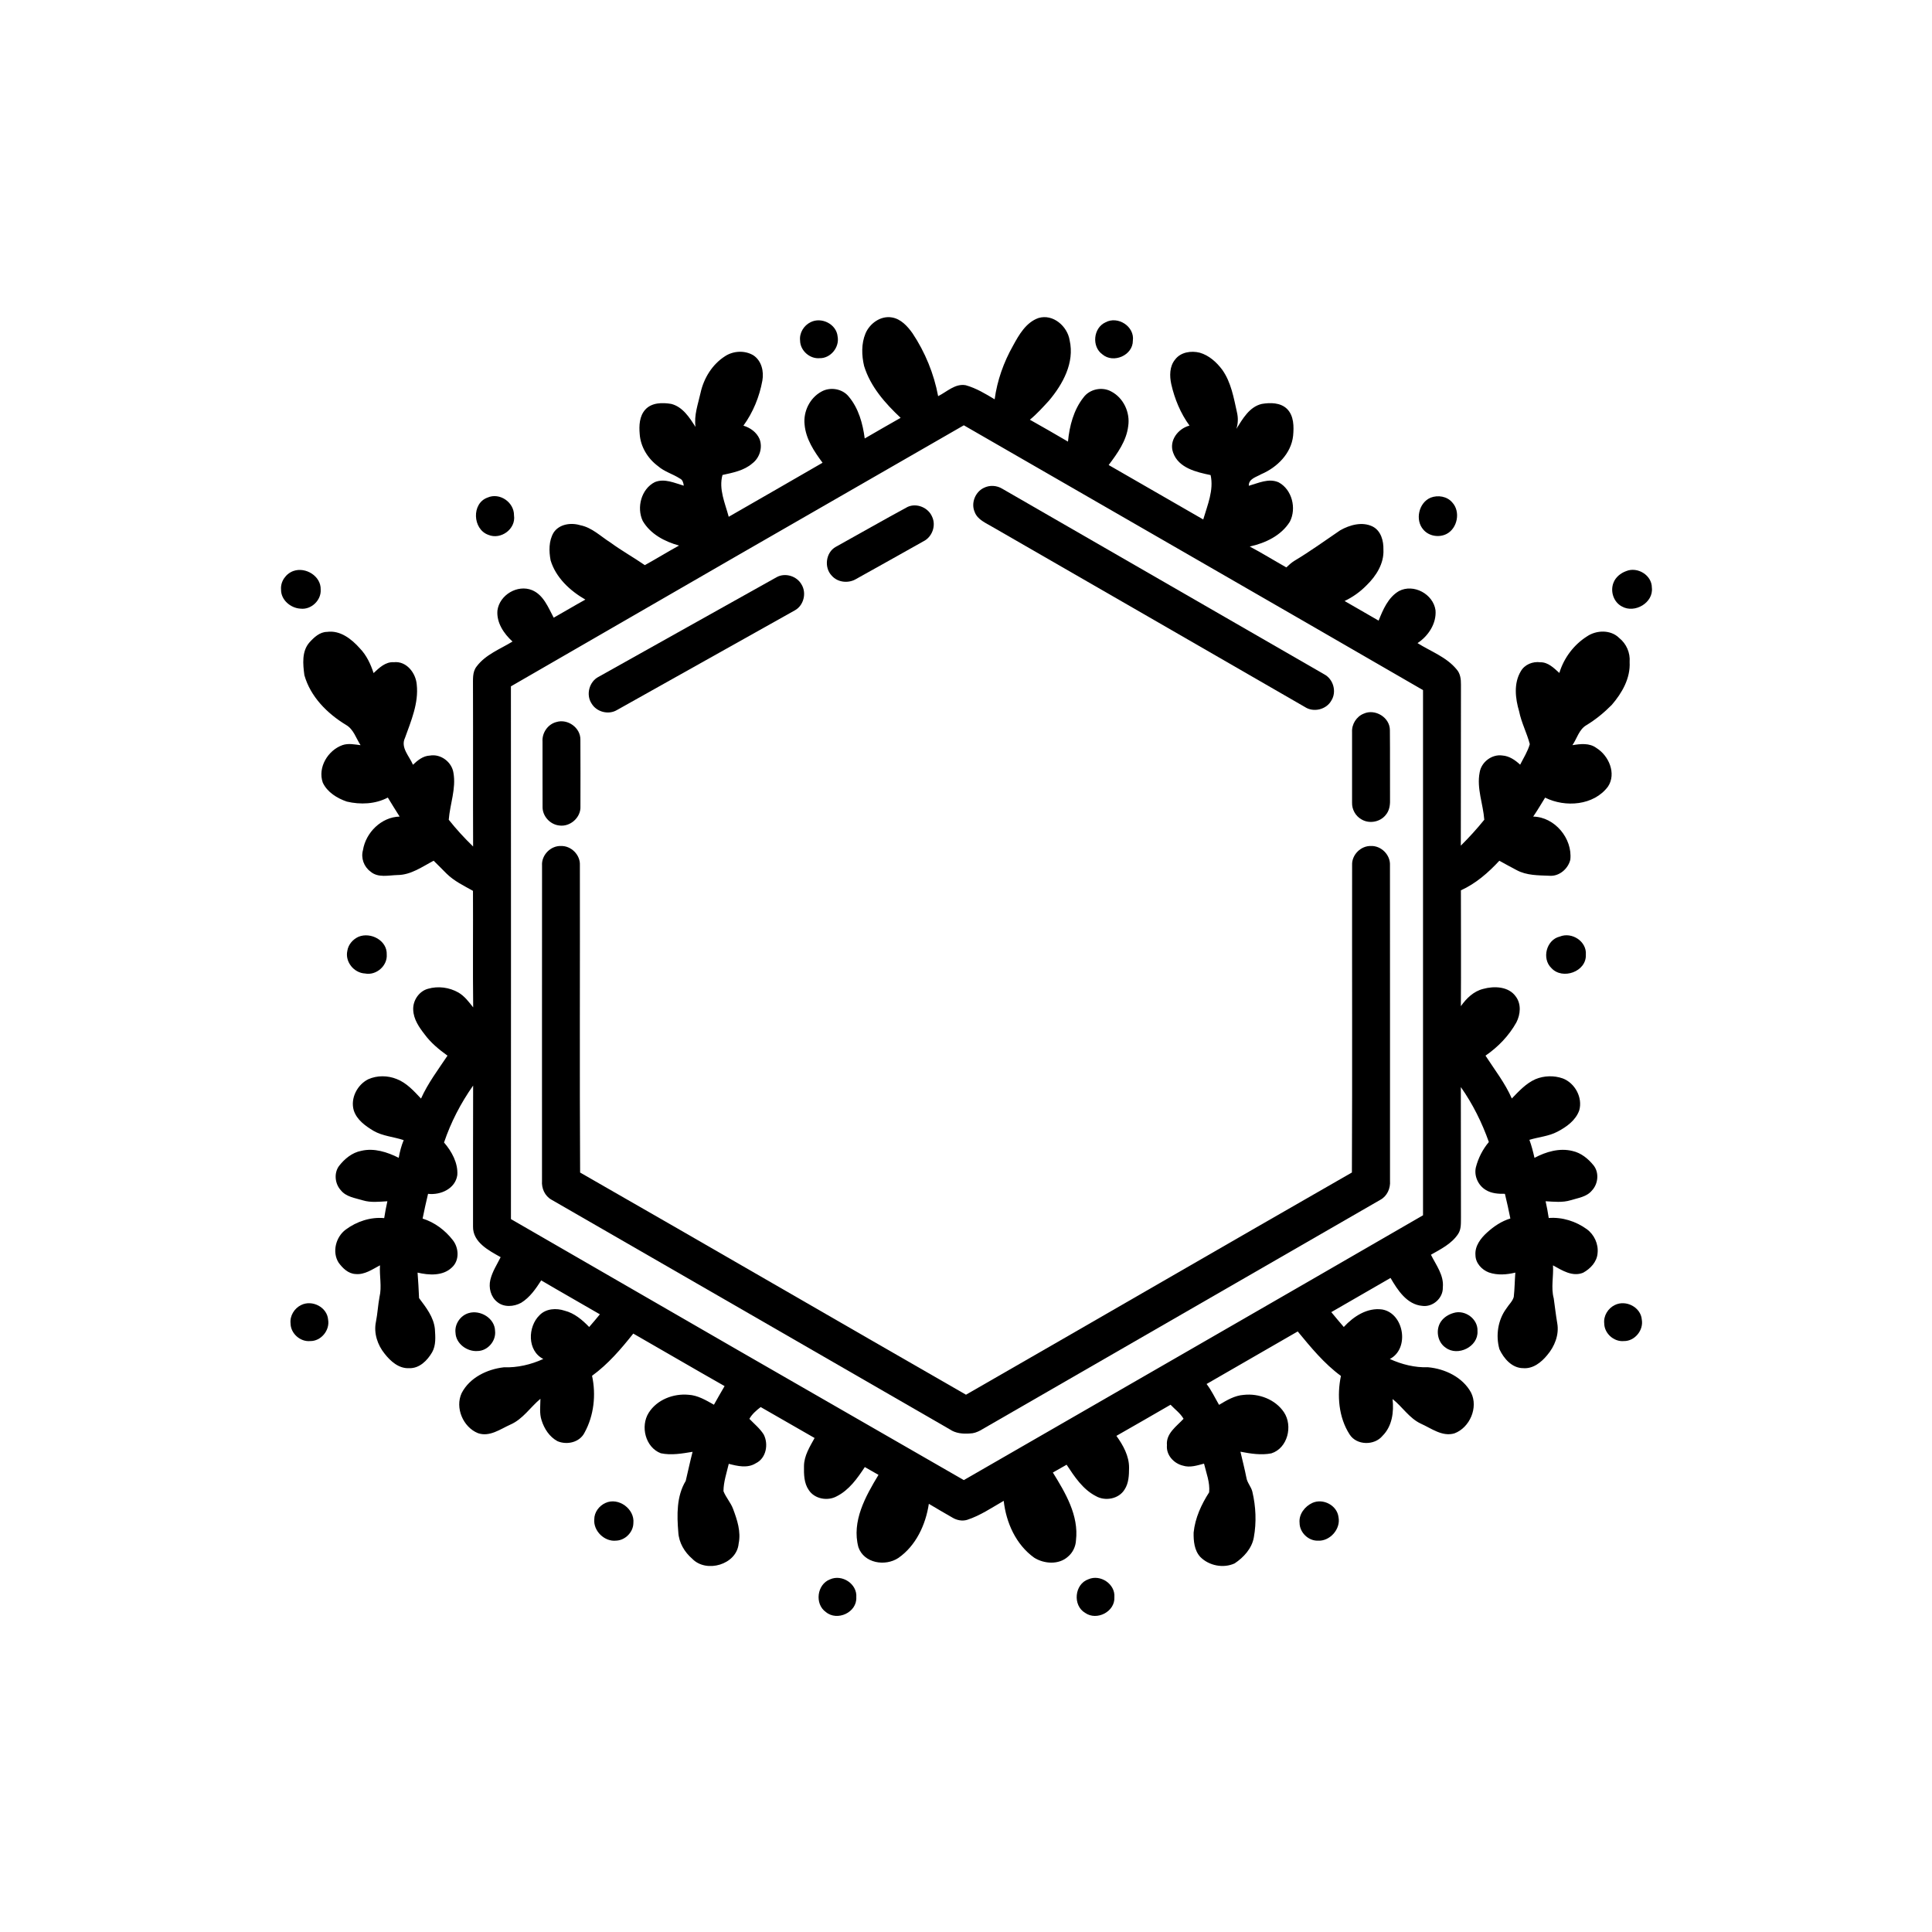 <?xml version="1.0" encoding="UTF-8"?>
<!-- Uploaded to: SVG Repo, www.svgrepo.com, Generator: SVG Repo Mixer Tools -->
<svg fill="#000000" width="800px" height="800px" version="1.1" viewBox="144 144 512 512" xmlns="http://www.w3.org/2000/svg">
 <g>
  <path d="m373.36 232.38c1.125-2.668 4.016-4.766 6.988-4.258 2.391 0.391 4.129 2.309 5.469 4.184 3.356 5.039 5.684 10.727 6.801 16.68 2.332-1.156 4.512-3.414 7.324-2.894 2.75 0.773 5.219 2.269 7.652 3.731 0.672-4.996 2.383-9.801 4.859-14.188 1.582-2.914 3.449-6.195 6.758-7.359 3.867-1.16 7.668 2.191 8.258 5.914 1.336 5.926-1.797 11.613-5.488 15.996-1.617 1.75-3.207 3.539-5.055 5.043 3.391 1.891 6.742 3.844 10.098 5.801 0.391-4.133 1.504-8.414 4.125-11.719 1.625-2.207 4.926-2.891 7.316-1.574 3.269 1.684 5.078 5.578 4.523 9.18-0.465 3.938-2.867 7.234-5.176 10.32 8.355 4.805 16.695 9.637 25.059 14.43 1.109-3.797 2.844-7.754 1.953-11.766-3.773-0.777-8.516-1.875-9.941-5.969-1.145-3.172 1.32-6.356 4.348-7.144-2.375-3.262-3.941-7.055-4.832-10.973-0.473-2.191-0.484-4.723 1.02-6.535 1.48-1.98 4.262-2.383 6.527-1.812 2.449 0.707 4.438 2.496 5.945 4.504 2.379 3.332 3.059 7.465 3.934 11.379 0.324 1.426 0.285 2.914-0.18 4.305 1.672-2.641 3.438-5.832 6.727-6.609 2.262-0.387 4.965-0.387 6.719 1.332 1.824 1.84 1.82 4.688 1.598 7.094-0.5 4.707-4.258 8.41-8.449 10.191-1.285 0.758-3.375 1.211-3.293 3.074 2.539-0.711 5.262-2.074 7.887-0.922 3.582 1.91 4.812 6.938 2.981 10.453-2.305 3.695-6.5 5.66-10.621 6.566 3.289 1.742 6.453 3.707 9.699 5.535 0.664-0.629 1.34-1.27 2.129-1.746 4.172-2.496 8.117-5.348 12.133-8.082 2.551-1.449 5.879-2.383 8.648-0.988 2.199 1.156 2.875 3.805 2.816 6.113 0.191 3.656-1.922 6.977-4.457 9.434-1.684 1.727-3.656 3.141-5.836 4.172 3.016 1.719 6.012 3.469 9.02 5.199 1.164-2.926 2.535-6.16 5.371-7.824 3.883-2.059 9.113 0.781 9.707 5.078 0.289 3.508-1.914 6.828-4.766 8.703 3.504 2.211 7.648 3.668 10.344 6.945 1.004 1.102 1.184 2.637 1.164 4.066-0.051 14.223 0.016 28.441-0.035 42.664 2.195-2.172 4.277-4.461 6.219-6.867-0.312-4.184-2.047-8.289-1.234-12.508 0.426-2.769 3.254-4.926 6.039-4.512 1.832 0.133 3.391 1.219 4.699 2.434 0.898-1.789 2.008-3.508 2.555-5.445-0.766-2.949-2.223-5.672-2.824-8.672-1.02-3.441-1.484-7.426 0.441-10.645 1.027-1.797 3.16-2.644 5.168-2.383 2.078-0.035 3.613 1.547 5.047 2.832 1.195-3.961 3.828-7.469 7.32-9.684 2.508-1.703 6.289-1.82 8.527 0.406 1.914 1.523 2.973 3.938 2.777 6.379 0.242 4.305-2.016 8.211-4.731 11.363-2.023 2.043-4.262 3.887-6.727 5.379-1.961 1.145-2.488 3.531-3.703 5.297 2.106-0.344 4.504-0.633 6.344 0.734 3.285 2.016 5.375 6.781 3.082 10.242-3.777 5.043-11.312 5.582-16.66 2.926-1.043 1.684-2.043 3.391-3.16 5.023 5.707 0.105 10.449 5.801 9.84 11.41-0.574 2.426-2.938 4.469-5.496 4.273-2.957-0.125-6.098-0.051-8.766-1.516-1.531-0.797-3.039-1.633-4.547-2.465-2.938 3.164-6.215 6.035-10.188 7.84 0 10.234 0.066 20.461-0.008 30.699 1.465-2.074 3.387-3.957 5.918-4.578 2.894-0.809 6.731-0.672 8.625 2.008 1.508 1.988 1.258 4.75 0.168 6.871-1.977 3.543-4.852 6.519-8.184 8.812 2.41 3.727 5.188 7.258 6.973 11.355 1.875-1.941 3.769-4.016 6.289-5.129 2.277-0.934 4.891-1.012 7.219-0.191 3.234 1.23 5.316 5.082 4.367 8.449-0.934 2.664-3.375 4.406-5.781 5.664-2.312 1.227-4.965 1.402-7.434 2.16 0.574 1.551 0.98 3.156 1.348 4.777 3.047-1.625 6.629-2.676 10.074-1.82 2.277 0.504 4.168 2.047 5.598 3.832 1.523 1.938 1.199 4.91-0.461 6.656-1.391 1.688-3.68 1.957-5.641 2.566-2.148 0.66-4.422 0.383-6.625 0.266 0.34 1.465 0.594 2.949 0.828 4.438 3.586-0.281 7.207 0.871 10.105 2.973 1.953 1.426 3.106 3.93 2.84 6.348-0.152 2.289-1.902 4.133-3.828 5.18-2.84 1.164-5.59-0.629-7.988-1.953 0.191 2.922-0.574 5.883 0.199 8.754 0.312 2.203 0.555 4.41 0.934 6.606 0.535 3.043-0.707 6.148-2.676 8.445-1.562 1.902-3.758 3.664-6.371 3.441-2.961-0.016-5.129-2.551-6.281-5.023-1.02-3.613-0.418-7.734 1.836-10.781 0.633-1.027 1.641-1.887 1.965-3.074 0.242-2.141 0.246-4.297 0.414-6.445-2.289 0.555-4.742 0.746-7-0.035-1.887-0.707-3.535-2.473-3.566-4.578-0.207-2.418 1.395-4.504 3.098-6.031 1.785-1.625 3.82-2.996 6.152-3.695-0.422-2.199-0.934-4.371-1.445-6.543-1.742 0.031-3.562-0.078-5.078-1.027-2-1.188-3.144-3.711-2.617-5.992 0.633-2.457 1.812-4.769 3.441-6.707-1.828-5.156-4.269-10.082-7.426-14.562 0.043 11.473-0.016 22.949 0.031 34.422-0.031 1.527 0.137 3.211-0.77 4.543-1.73 2.582-4.57 3.981-7.184 5.469 1.352 2.746 3.481 5.426 3.148 8.668 0.098 2.828-2.656 5.281-5.453 4.883-4.07-0.352-6.535-4.191-8.402-7.398-5.231 3.027-10.477 6.027-15.703 9.059 1.078 1.328 2.199 2.629 3.312 3.938 2.582-2.797 6.199-5.199 10.184-4.641 5.805 1.02 7.32 10.41 2.016 13.121 3.184 1.449 6.633 2.312 10.152 2.191 4.469 0.406 9.164 2.641 11.375 6.711 1.984 3.953-0.344 9.301-4.414 10.812-3.231 0.945-6.09-1.328-8.875-2.57-3.094-1.445-4.902-4.481-7.512-6.535 0.383 3.43-0.102 7.203-2.656 9.75-2.148 2.625-6.871 2.562-8.723-0.363-2.922-4.523-3.379-10.34-2.305-15.508-4.457-3.269-7.961-7.559-11.449-11.789-8.047 4.656-16.098 9.297-24.152 13.926 1.316 1.707 2.219 3.672 3.305 5.527 2.027-1.211 4.137-2.488 6.555-2.644 4.008-0.441 8.375 1.203 10.652 4.617 2.398 3.609 0.98 9.52-3.352 10.883-2.711 0.535-5.508 0.074-8.188-0.438 0.523 2.285 1.125 4.559 1.574 6.867 0.211 1.375 1.277 2.406 1.59 3.754 0.926 3.957 1.113 8.102 0.379 12.109-0.52 2.918-2.688 5.277-5.082 6.867-2.981 1.375-6.82 0.621-9.109-1.719-1.59-1.738-1.801-4.227-1.758-6.461 0.391-3.852 2.043-7.434 4.109-10.652 0.262-2.59-0.762-5.117-1.355-7.606-1.812 0.477-3.727 1.129-5.598 0.531-2.414-0.578-4.477-2.816-4.227-5.406-0.297-3.121 2.539-4.996 4.402-7.008-0.867-1.488-2.285-2.492-3.445-3.723-4.785 2.746-9.547 5.539-14.352 8.25 1.785 2.469 3.391 5.356 3.356 8.496-0.012 1.953-0.082 4.051-1.199 5.738-1.527 2.5-5.137 3.148-7.606 1.723-3.465-1.785-5.656-5.152-7.746-8.312-1.215 0.695-2.43 1.387-3.644 2.07 3.324 5.367 6.906 11.379 6.129 17.949-0.078 1.656-0.848 3.285-2.133 4.352-2.422 2.191-6.297 1.93-8.938 0.273-4.84-3.461-7.441-9.281-8.082-15.07-3.164 1.809-6.215 3.91-9.711 5.043-1.312 0.387-2.731 0.094-3.883-0.602-2.094-1.203-4.18-2.41-6.246-3.652-0.836 5.519-3.398 11.102-8.09 14.355-3.477 2.297-9.105 1.395-10.574-2.848-1.844-6.867 1.883-13.492 5.32-19.18-1.215-0.684-2.426-1.375-3.625-2.07-1.98 2.996-4.164 6.106-7.465 7.758-2.398 1.312-5.828 0.707-7.367-1.637-1.305-1.848-1.324-4.215-1.289-6.387 0.027-2.738 1.535-5.113 2.812-7.434-4.777-2.711-9.512-5.492-14.285-8.199-1.152 0.879-2.269 1.836-2.996 3.121 1.305 1.355 2.805 2.559 3.809 4.172 1.301 2.559 0.656 6.269-2.102 7.598-2.203 1.387-4.836 0.758-7.172 0.152-0.555 2.391-1.387 4.766-1.402 7.25 0.645 1.652 1.902 2.996 2.535 4.668 1.098 2.938 2.144 6.051 1.484 9.227-0.508 5.562-8.559 7.898-12.289 4.019-2.059-1.773-3.535-4.25-3.699-7.004-0.379-4.566-0.496-9.582 1.965-13.633 0.609-2.57 1.156-5.152 1.816-7.711-2.766 0.457-5.641 0.973-8.418 0.383-4.09-1.555-5.465-7.144-3.211-10.723 2.188-3.477 6.527-5.144 10.531-4.777 2.481 0.129 4.644 1.457 6.758 2.637 0.945-1.645 1.844-3.309 2.824-4.934-8.098-4.59-16.121-9.293-24.199-13.918-3.25 4.09-6.68 8.102-10.926 11.188 1.094 5.008 0.504 10.539-1.984 15.055-1.289 2.59-4.644 3.352-7.176 2.273-2.121-1.141-3.516-3.293-4.215-5.543-0.617-1.84-0.312-3.801-0.305-5.691-2.691 2.238-4.648 5.398-7.961 6.836-2.688 1.207-5.523 3.356-8.617 2.262-3.914-1.594-6.109-6.711-4.301-10.602 2.113-4.106 6.742-6.336 11.168-6.84 3.625 0.121 7.184-0.711 10.473-2.211-4.293-2.148-4.152-8.555-0.992-11.605 1.691-1.762 4.43-1.93 6.641-1.188 2.598 0.648 4.68 2.441 6.508 4.32 0.957-1.113 1.922-2.219 2.836-3.359-5.172-3.012-10.387-5.949-15.547-8.992-1.441 2.231-3.008 4.527-5.324 5.941-1.926 1.051-4.586 1.254-6.348-0.234-1.719-1.355-2.305-3.781-1.809-5.859 0.512-2.16 1.754-4.039 2.731-6.004-3.156-1.77-7.402-3.949-7.32-8.133 0.02-12.441-0.027-24.891 0.027-37.34-3.269 4.637-5.898 9.707-7.711 15.086 2.035 2.348 3.738 5.441 3.519 8.625-0.512 3.633-4.434 5.367-7.754 4.981-0.508 2.176-1.02 4.356-1.445 6.555 3.16 0.984 5.938 3.066 7.961 5.656 1.664 2.062 1.875 5.43-0.195 7.297-2.394 2.316-6.098 2.07-9.098 1.367 0.164 2.25 0.305 4.496 0.395 6.754 1.836 2.461 3.887 5.027 4.195 8.207 0.125 2.039 0.324 4.269-0.723 6.129-1.281 2.207-3.379 4.348-6.137 4.238-2.711 0.121-4.883-1.824-6.449-3.82-1.902-2.336-2.945-5.477-2.316-8.473 0.43-2.172 0.539-4.387 0.941-6.559 0.664-2.766-0.051-5.609 0.133-8.41-2.031 1.062-4.078 2.555-6.488 2.309-1.93-0.086-3.418-1.559-4.484-3.023-1.773-2.812-0.727-6.797 1.867-8.734 2.906-2.164 6.586-3.398 10.219-3.059 0.234-1.504 0.512-2.992 0.844-4.469-2.156 0.121-4.387 0.402-6.492-0.238-2.047-0.629-4.438-0.895-5.856-2.691-1.555-1.695-1.852-4.496-0.488-6.391 1.48-1.914 3.488-3.582 5.926-4.043 3.406-0.801 6.883 0.332 9.914 1.852 0.289-1.598 0.688-3.18 1.316-4.684-2.644-0.895-5.547-1.047-8.008-2.473-2.156-1.305-4.418-2.906-5.223-5.422-0.934-3.191 0.93-6.789 3.844-8.242 2.363-1.055 5.16-1.02 7.547-0.051 2.625 1.02 4.555 3.176 6.434 5.176 1.832-4.086 4.551-7.672 7.019-11.375-2.25-1.617-4.418-3.402-6.066-5.648-1.473-1.891-2.93-4.004-3.019-6.488-0.137-2.445 1.527-4.953 3.926-5.59 2.676-0.777 5.652-0.375 8.062 1.004 1.621 0.949 2.754 2.484 3.902 3.93-0.125-10.297 0-20.586-0.055-30.883-2.43-1.367-5.008-2.586-7.008-4.574-1.145-1.129-2.258-2.293-3.41-3.41-3.035 1.582-5.988 3.762-9.555 3.793-2.383 0.055-5.191 0.816-7.184-0.918-1.746-1.277-2.586-3.566-2-5.668 0.746-4.684 4.891-8.789 9.719-8.906-1.082-1.652-2.082-3.367-3.129-5.039-3.301 1.754-7.269 1.914-10.855 1.07-2.586-0.883-5.184-2.477-6.383-5.031-1.398-4.019 1.367-8.582 5.238-9.945 1.551-0.527 3.199-0.168 4.777 0.023-1.207-1.84-1.844-4.231-3.871-5.379-4.961-3.012-9.414-7.469-11.02-13.18-0.383-2.891-0.734-6.32 1.352-8.68 1.219-1.344 2.727-2.769 4.66-2.785 3.488-0.484 6.504 1.902 8.68 4.352 1.773 1.828 2.867 4.172 3.648 6.566 1.488-1.387 3.152-3.027 5.359-2.879 3.363-0.375 5.844 2.863 6.082 5.941 0.531 4.902-1.496 9.594-3.117 14.117-1.246 2.562 1.184 4.867 2.113 7.117 1.246-1.184 2.684-2.363 4.484-2.434 2.887-0.516 5.84 1.723 6.25 4.602 0.73 4.191-0.93 8.258-1.25 12.402 1.988 2.504 4.156 4.867 6.457 7.094-0.055-14.125 0.016-28.254-0.035-42.379 0.039-1.793-0.23-3.824 0.965-5.332 2.387-3.18 6.231-4.594 9.512-6.609-2.289-2.074-4.277-4.996-3.996-8.223 0.543-4.113 5.309-6.973 9.188-5.391 3.039 1.281 4.273 4.59 5.723 7.297 2.812-1.578 5.57-3.246 8.391-4.797-4.055-2.324-7.82-5.809-9.211-10.395-0.457-2.414-0.504-5.137 0.773-7.32 1.488-2.32 4.633-2.746 7.102-1.988 3.113 0.609 5.394 2.957 7.996 4.59 2.926 2.148 6.109 3.918 9.098 5.984 3.051-1.688 6.016-3.516 9.07-5.195-3.793-1.039-7.582-3.023-9.625-6.519-1.676-3.531-0.398-8.488 3.211-10.293 2.559-1.043 5.203 0.234 7.664 0.949-0.105-0.746-0.273-1.559-1.035-1.895-1.867-1.219-4.106-1.801-5.805-3.297-2.703-2.004-4.625-5.129-4.844-8.527-0.188-2.199-0.082-4.695 1.469-6.426 1.711-1.914 4.574-1.918 6.91-1.523 3.043 0.785 4.824 3.621 6.422 6.094-0.453-3.094 0.676-6.07 1.332-9.043 0.863-3.891 3.106-7.547 6.508-9.707 2.188-1.434 5.25-1.582 7.496-0.219 2.168 1.441 2.812 4.258 2.375 6.695-0.777 4.277-2.461 8.414-5.023 11.941 1.809 0.543 3.477 1.727 4.254 3.492 0.914 2.281 0.051 5.043-1.891 6.508-2.199 1.914-5.152 2.465-7.91 3.07-1.039 3.777 0.699 7.481 1.652 11.078 8.305-4.746 16.578-9.543 24.871-14.32-2.238-3-4.441-6.305-4.766-10.145-0.367-3.438 1.395-7.039 4.457-8.703 2.324-1.324 5.594-0.785 7.266 1.34 2.598 3.09 3.703 7.144 4.215 11.074 3.16-1.836 6.336-3.668 9.52-5.469-4.106-3.852-8.004-8.254-9.684-13.734-0.66-2.816-0.758-5.906 0.367-8.617m-93.965 93.504c0.027 47.066 0.02 94.125 0.008 141.19 39.969 23.113 79.973 46.176 120.02 69.168 40.562-23.398 81.168-46.719 121.69-70.176-0.02-46.395-0.02-92.781 0-139.18-40.523-23.461-81.129-46.777-121.69-70.176-40.043 23-80.051 46.055-120.02 69.176z"/>
  <path d="m358.8 229.39c2.906-1.488 6.914 0.512 7.184 3.84 0.516 2.828-1.883 5.762-4.785 5.691-2.625 0.23-5.148-2.039-5.168-4.676-0.223-2.004 0.984-3.981 2.769-4.856z"/>
  <path d="m436.95 229.43c3.277-1.805 7.781 1.082 7.269 4.848 0.023 3.891-5.156 6.121-8.066 3.641-2.891-2.047-2.43-7.012 0.797-8.488z"/>
  <path d="m404.73 273.29c1.527-0.781 3.406-0.664 4.863 0.219 28.438 16.41 56.887 32.797 85.34 49.191 2.414 1.27 3.363 4.613 1.898 6.941-1.324 2.41-4.711 3.234-7.004 1.73-27.602-15.918-55.195-31.836-82.809-47.727-1.754-1.059-3.961-1.891-4.723-3.973-1.023-2.34 0.141-5.293 2.434-6.383z"/>
  <path d="m273.21 275.86c3.215-1.41 7.055 1.25 7.008 4.723 0.543 3.606-3.508 6.555-6.812 5.152-4.16-1.477-4.496-8.344-0.195-9.875z"/>
  <path d="m523.13 275.89c1.938-0.758 4.371-0.363 5.738 1.27 2.25 2.414 1.387 6.883-1.543 8.359-1.992 1-4.652 0.578-6.109-1.148-2.277-2.543-1.238-7.168 1.914-8.48z"/>
  <path d="m384.54 278.33c2.398-1.098 5.477 0.199 6.481 2.609 1.109 2.352 0.02 5.367-2.297 6.512-5.922 3.312-11.828 6.66-17.766 9.945-2.043 1.273-4.953 1.008-6.555-0.855-2.059-2.156-1.57-6.117 1.055-7.598 6.371-3.519 12.68-7.156 19.082-10.613z"/>
  <path d="m221.78 295.31c3.207-1.125 7.312 1.367 7.203 4.922 0.195 2.84-2.519 5.418-5.352 5.066-2.609-0.137-5.199-2.316-5.148-5.051-0.188-2.156 1.285-4.234 3.297-4.938z"/>
  <path d="m574.95 295.35c2.996-1.238 6.809 1.062 6.809 4.375 0.48 4.008-4.562 6.926-7.945 4.992-2.199-1.148-3.129-3.996-2.231-6.277 0.562-1.488 1.895-2.559 3.367-3.09z"/>
  <path d="m349.82 296.96c2.269-1.266 5.383-0.293 6.617 1.973 1.367 2.269 0.539 5.543-1.801 6.82-15.703 8.82-31.422 17.609-47.137 26.414-2.234 1.34-5.391 0.52-6.715-1.711-1.57-2.356-0.633-5.863 1.902-7.121 15.719-8.777 31.406-17.613 47.133-26.375z"/>
  <path d="m505.39 333.13c3.027-1.387 6.953 0.996 6.945 4.367 0.062 6.211 0.004 12.422 0.035 18.637 0.035 1.379-0.238 2.836-1.188 3.898-1.496 1.84-4.348 2.336-6.371 1.117-1.578-0.875-2.566-2.652-2.5-4.453-0.02-6.227 0.016-12.449 0-18.676-0.121-2.07 1.145-4.121 3.078-4.891z"/>
  <path d="m291.43 335.35c3.008-0.945 6.457 1.516 6.379 4.699 0.031 5.879 0.027 11.762 0.012 17.648 0.156 2.957-2.75 5.516-5.664 5.059-2.449-0.281-4.473-2.559-4.371-5.039-0.031-5.723 0.008-11.445-0.012-17.168-0.172-2.32 1.395-4.617 3.656-5.199z"/>
  <path d="m287.64 373.26c-0.117-2.715 2.32-5.156 5.027-5.062 2.711-0.082 5.144 2.371 5.008 5.082 0.047 27.156-0.09 54.305 0.062 81.457 34.133 19.543 68.145 39.297 102.26 58.875 34.113-19.582 68.133-39.332 102.27-58.887 0.129-27.16 0.012-54.324 0.055-81.492-0.113-2.695 2.309-5.117 5-5.035 2.715-0.098 5.16 2.363 5.031 5.082 0.031 27.875 0 55.75 0.012 83.633 0.156 1.996-0.75 4.066-2.551 5.043-34.523 19.902-69.051 39.797-103.57 59.707-1.664 0.883-3.234 2.207-5.207 2.223-1.863 0.145-3.816-0.023-5.391-1.125-35.145-20.293-70.32-40.543-105.48-60.816-1.781-0.977-2.68-3.019-2.531-4.996 0.012-27.895-0.02-55.793 0.012-83.688z"/>
  <path d="m239.02 392.25c3.227-1.32 7.625 0.988 7.469 4.711 0.215 3.008-2.809 5.613-5.754 5.023-2.938-0.145-5.34-3.082-4.688-6.004 0.242-1.66 1.473-3.059 2.973-3.731z"/>
  <path d="m557.36 392.2c3.191-1.301 7.184 1.273 6.906 4.801 0.203 4.5-6.207 6.762-9.125 3.551-2.625-2.504-1.344-7.508 2.219-8.352z"/>
  <path d="m223.8 489.85c2.918-1.465 6.902 0.555 7.156 3.879 0.5 2.82-1.891 5.731-4.777 5.668-2.625 0.238-5.16-2.035-5.18-4.676-0.219-2.019 1.004-4 2.801-4.871z"/>
  <path d="m571.94 489.85c2.918-1.465 6.902 0.555 7.156 3.875 0.496 2.82-1.887 5.727-4.766 5.672-2.633 0.242-5.164-2.031-5.191-4.668-0.227-2.023 1-4.012 2.801-4.879z"/>
  <path d="m268.21 491.98c3.078-0.922 6.918 1.367 6.988 4.719 0.316 2.68-1.977 5.32-4.676 5.336-2.75 0.195-5.691-1.941-5.805-4.812-0.293-2.301 1.285-4.606 3.492-5.242z"/>
  <path d="m529.21 491.95c3.043-0.949 6.519 1.594 6.34 4.82 0.254 4.109-5.219 6.801-8.434 4.379-2.215-1.477-2.734-4.809-1.227-6.957 0.785-1.125 2.019-1.871 3.32-2.242z"/>
  <path d="m304.45 542.3c3.457-1.598 7.801 1.605 7.402 5.348-0.035 2.398-2.168 4.555-4.566 4.637-3.066 0.348-6.066-2.559-5.797-5.637-0.004-1.891 1.285-3.594 2.961-4.348z"/>
  <path d="m491.8 542.28c2.828-1.273 6.531 0.633 6.914 3.758 0.648 3.184-2.297 6.477-5.512 6.258-2.512 0.039-4.797-2.207-4.801-4.719-0.234-2.297 1.398-4.371 3.398-5.297z"/>
  <path d="m363.96 562.55c3.184-1.441 7.266 1.203 6.969 4.758 0.207 4.004-5.074 6.426-8.078 3.887-3.016-2.129-2.348-7.332 1.109-8.645z"/>
  <path d="m432.44 562.52c3.156-1.387 7.156 1.254 6.883 4.746 0.211 3.832-4.644 6.332-7.734 4.172-3.379-1.961-2.856-7.644 0.852-8.918z"/>
 </g>
</svg>